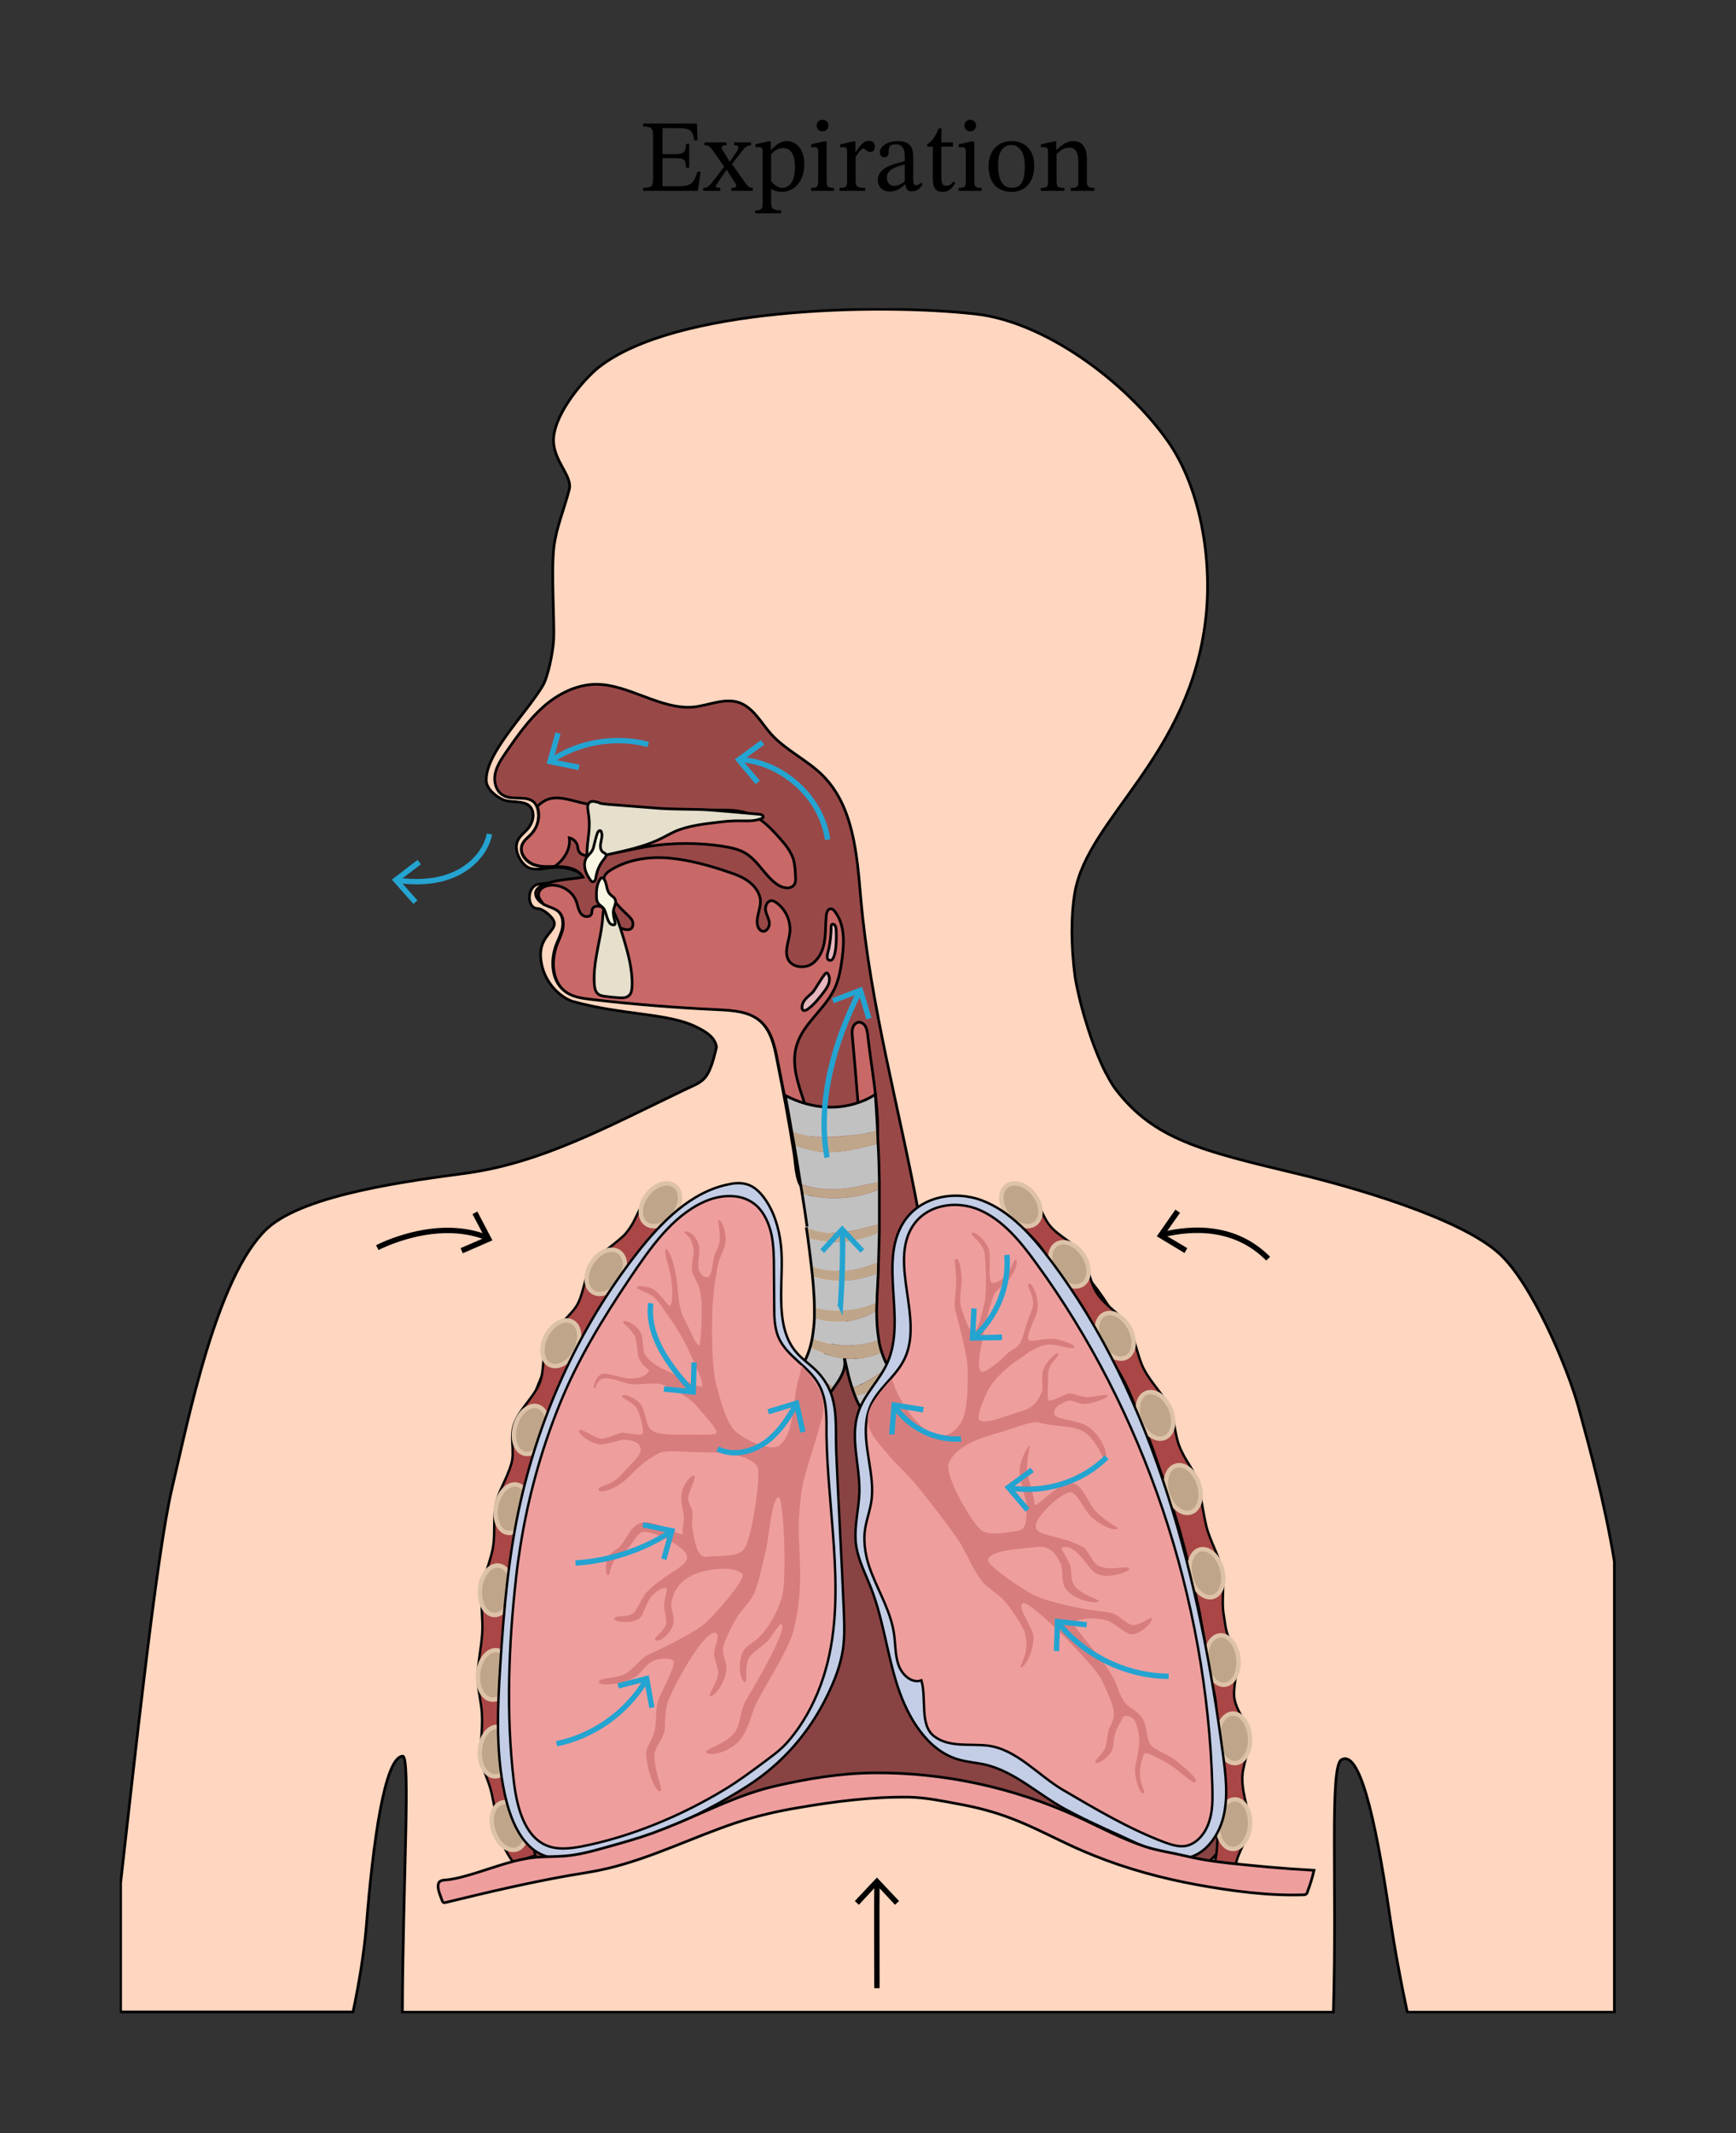 <svg width="304.053" height="373.4" viewBox="0 0 228.04 280.05" class="displayed_equation" xmlns="http://www.w3.org/2000/svg">
  <rect x="0" y="0" width="228.04" height="280.05" fill="#333333" stroke="none"/>
  <defs>
    <clipPath id="svg214152797573tikz_00007a">
      <path d="M 15.734 40.465 L 212.312 40.465 L 212.312 264.312 L 15.734 264.312 Z M 15.734 40.465" />
    </clipPath>
    <clipPath id="svg214152797573tikz_00007b">
      <path d="M 105 237 L 126 237 L 126 264.312 L 105 264.312 Z M 105 237" />
    </clipPath>
  </defs>
  <g clip-path="url(#svg214152797573tikz_00007a)">
    <path d="M 2073.516 952.883 C 2058.281 1007.766 2011.523 1116.516 1969.414 1154.758 C 1916.602 1202.57 1773.164 1242.961 1703.75 1259.602 C 1578.008 1289.719 1516.055 1304.562 1465.742 1370.109 C 1461.836 1375.07 1457.93 1381.789 1453.711 1389.953 C 1453.359 1390.656 1453.008 1391.359 1452.617 1391.711 C 1436.367 1423.586 1419.688 1474.602 1412.266 1517.453 C 1406.602 1559.602 1406.953 1599.992 1411.914 1628.664 C 1428.906 1727.141 1563.867 1807.531 1584.023 1989.914 C 1592.539 2067.141 1576.602 2160.656 1534.102 2221.203 C 1479.219 2299.133 1372.578 2378.508 1280.508 2388.391 C 1152.266 2402.57 886.289 2396.906 786.055 2317.922 C 768.711 2304.094 730.078 2260.539 727.227 2225.812 C 725.117 2196.438 752.383 2176.242 747.812 2158.156 C 741.406 2132.688 730.781 2108.234 727.617 2082.375 C 723.711 2049.445 728.672 1983.898 727.227 1959.484 C 726.211 1944.602 720.156 1911.672 712.383 1899.289 C 690.039 1862.414 637.656 1811.438 638.711 1775.656 C 639.062 1764.328 652.539 1753.703 662.07 1750.148 C 674.844 1745.539 696.445 1751.906 699.961 1733.859 C 701.406 1726.047 698.203 1718.273 693.242 1712.258 C 689.023 1707.297 683.32 1703.391 680.508 1697.727 C 675.898 1688.859 679.102 1678.234 684.727 1670.109 C 687.227 1666.555 690.43 1663.352 693.945 1661.594 C 702.812 1657.375 713.086 1660.188 722.656 1661.242 C 730.781 1662.297 739.648 1661.945 747.812 1659.836 C 750.625 1659.133 769.062 1653.469 766.562 1648.859 C 764.453 1644.953 708.828 1640.695 704.57 1638.938 C 691.484 1632.922 692.891 1607.766 705.977 1607.766 C 713.086 1607.766 726.211 1596.789 727.969 1590.07 C 731.133 1578.039 707.773 1571.281 710.273 1542.961 C 713.086 1508.977 738.945 1489.484 753.086 1485.578 C 818.281 1467.492 878.477 1470.695 915.312 1451.945 C 925.234 1446.984 939.414 1439.523 941.172 1425.734 C 930.898 1381.086 924.18 1381.438 900.781 1370.461 C 795.977 1320.188 711.68 1274.133 612.852 1260.305 C 545.547 1251.086 401.055 1233.742 351.094 1187.688 C 284.492 1126.086 246.992 935.188 226.055 846.984 C 205.898 762.336 177.188 493.156 158.438 328.43 L 158.438 159.133 L 463.75 159.133 C 471.523 196.32 477.891 233.859 481.094 270.344 C 489.922 381.906 505.156 493.469 528.906 494.914 C 539.531 495.617 529.258 328.781 528.555 158.781 L 1751.562 158.781 C 1756.523 329.133 1746.25 481.438 1762.188 490.305 C 1785.234 503.039 1805.742 420.148 1825.234 288.039 C 1831.953 242.023 1840.117 198.469 1848.633 158.781 L 2120.625 158.781 L 2120.625 750.617 C 2107.539 829.25 2088.75 897.258 2073.516 952.883 Z M 2073.516 952.883" transform="matrix(.1 0 0 -.1 0 280.05)" fill="#ffd6bf" stroke-width="3.542" stroke="#000" stroke-miterlimit="10" />
  </g>
  <path d="M 691.836 343.664 C 682.266 348.977 676.602 360.305 672.695 370.578 C 626.641 484.641 632.344 624.523 647.93 744.953 C 664.219 870.695 697.852 990.773 766.211 1098.43 C 800.938 1152.648 855.469 1210.695 918.164 1195.5 C 952.148 1187.336 977.656 1158.664 992.188 1126.789 C 1006.719 1095.266 1012.383 1060.188 1020.195 1026.203 C 1022.305 1016.633 1025.508 1006.008 1033.281 1000.344 C 1049.219 989.016 1070.82 1003.156 1082.148 1019.094 C 1093.477 1034.68 1104.805 1054.523 1124.297 1056.633 C 1134.922 1032.57 1145.547 1008.469 1155.82 984.406 C 1193.359 980.852 1211.445 1031.516 1205.078 1069.055 C 1198.672 1106.594 1182.383 1146.633 1200.82 1179.562 C 1222.422 1218.859 1279.453 1220.656 1321.211 1204.367 C 1381.445 1180.969 1428.906 1131.75 1462.188 1076.125 C 1512.148 993.234 1542.969 892.648 1569.883 800.227 C 1604.609 681.203 1613.086 549.445 1611.68 425.852 C 1611.328 401.047 1608.828 373.039 1589.375 357.844 C 1569.883 342.961 1542.227 347.57 1518.516 354.289 C 1413.32 384.406 1315.195 442.102 1206.484 453.82 C 1123.594 462.688 1040 443.898 960.312 418.742 C 880.625 393.586 803.047 361.398 721.953 342.609 C 713.086 340.461 703.867 338.703 695.352 341.906 C 693.945 342.609 692.891 342.961 691.836 343.664 Z M 691.836 343.664" transform="matrix(.1 0 0 -.1 0 280.05)" fill="#894343" stroke-width="3.347" stroke="#000" stroke-miterlimit="10" />
  <path d="M 1020.508 1409.797 C 1016.992 1428.195 1012.383 1448.039 998.203 1460.422 C 983.32 1473.547 962.07 1474.602 942.266 1475.656 C 888.047 1478.117 830.312 1482.727 776.133 1489.094 C 764.453 1490.539 752.031 1492.297 742.461 1499.055 C 724.062 1512.141 722.656 1539.758 730.781 1560.656 C 733.633 1567.727 737.148 1574.484 738.594 1581.906 C 740 1589.367 739.297 1597.844 733.984 1603.508 C 728.672 1609.172 720.508 1610.617 713.789 1613.781 C 707.07 1616.984 700.664 1625.461 704.961 1632.219 C 706.367 1634.719 708.828 1636.086 711.289 1637.492 C 727.617 1646.008 747.812 1645.656 765.859 1648.859 C 760.195 1658.781 747.812 1662.297 736.094 1662.688 C 724.414 1663.039 713.086 1661.242 702.109 1664.797 C 691.133 1668.352 681.914 1679.68 685.469 1690.656 C 687.93 1697.023 693.945 1701.281 698.555 1706.242 C 705.977 1714.406 709.18 1726.047 706.719 1736.672 C 705.977 1740.227 704.57 1743.43 702.461 1746.242 C 692.891 1757.219 674.102 1749.094 661.367 1756.164 C 651.797 1761.125 648.281 1773.898 650.391 1784.484 C 652.539 1795.148 658.906 1804.328 664.922 1813.195 C 679.414 1834.094 694.336 1855.344 713.438 1872.336 C 732.578 1889.367 756.992 1901.75 782.5 1902.102 C 825.703 1902.453 868.203 1868.117 911.406 1872.336 C 931.25 1874.484 951.445 1884.406 970.234 1878.352 C 989.336 1871.984 999.648 1851.789 1012.734 1836.945 C 1032.227 1815.344 1060.195 1802.922 1080.742 1782.375 C 1121.133 1741.984 1125.703 1678.977 1130.664 1621.945 C 1143.086 1479.914 1181.68 1344.602 1207.188 1205.383 C 1221.016 1129.602 1235.156 1053.469 1233.398 976.242 C 1233.398 973.391 1233.047 970.578 1231.602 968.469 C 1230.195 966.672 1228.086 965.617 1225.938 964.562 C 1199.375 953.234 1171.055 946.125 1141.992 944.016 C 1120.391 1020.539 1104.805 1098.781 1094.531 1177.414 C 1093.125 1188.039 1092.07 1198.664 1087.109 1208.234 C 1079.336 1223.82 1063.711 1228.078 1053.828 1240.812 C 1044.961 1252.18 1045.312 1273.078 1042.852 1287.219 C 1036.445 1327.961 1028.672 1369.055 1020.508 1409.797 Z M 1020.508 1409.797" transform="matrix(.1 0 0 -.1 0 280.05)" fill="#994848" stroke-width="3.542" stroke="#000" stroke-miterlimit="10" />
  <path d="M 1046.758 1428.898 C 1055.586 1457.258 1083.203 1475.305 1095.977 1501.867 C 1101.992 1514.289 1104.453 1528.43 1106.211 1542.258 C 1109.062 1563.508 1109.766 1586.867 1096.68 1603.859 C 1095.273 1605.656 1093.828 1607.062 1091.719 1607.414 C 1087.461 1607.766 1085.703 1602.453 1085.352 1598.195 C 1084.258 1586.867 1084.961 1575.188 1082.852 1563.859 C 1081.094 1552.492 1075.781 1541.164 1066.211 1534.797 C 1056.641 1528.781 1041.445 1530.227 1035.742 1540.109 C 1029.727 1550.734 1036.094 1563.859 1037.539 1575.891 C 1039.297 1591.125 1031.836 1607.414 1019.102 1615.93 C 1017.344 1616.984 1015.586 1618.039 1013.789 1618.039 C 1008.125 1618.391 1004.922 1610.969 1005.625 1605.656 C 1006.367 1600.305 1009.883 1594.992 1010.586 1589.367 C 1011.328 1583.664 1006.719 1576.594 1001.406 1578.039 C 998.555 1578.742 996.797 1581.203 995.742 1583.664 C 991.836 1593.977 998.906 1605.656 998.906 1616.633 C 998.906 1626.906 992.539 1636.086 984.414 1642.492 C 976.25 1648.859 966.68 1652.414 957.109 1655.578 C 932.695 1664.094 903.984 1671.867 878.125 1674.016 C 852.266 1676.125 825.352 1672.219 803.047 1658.781 C 799.531 1656.633 795.977 1654.172 794.18 1650.266 C 790.664 1643.195 794.883 1634.719 799.141 1627.961 C 805.898 1618.039 814.023 1608.859 822.891 1600.695 C 825.703 1597.844 828.906 1595.383 830.703 1591.477 C 832.109 1587.922 831.719 1582.609 828.203 1580.852 C 825.703 1579.445 822.891 1579.797 820.039 1580.5 C 812.266 1582.609 805.508 1587.57 801.289 1594.289 C 798.438 1599.289 796.68 1604.914 792.07 1608.469 C 787.812 1612.023 779.336 1612.023 777.891 1606.359 C 777.539 1604.602 777.539 1602.805 777.188 1601.047 C 775.43 1595.734 766.914 1596.086 763.398 1600.695 C 759.844 1605.305 759.102 1610.969 757.344 1616.242 C 752.383 1631.164 735.391 1640.695 720.156 1637.883 C 713.789 1636.828 707.07 1632.219 707.422 1625.852 C 707.422 1620.852 711.289 1617.336 714.141 1613.078 L 714.492 1613.078 C 721.211 1609.523 729.375 1608.117 734.688 1602.805 C 740 1597.141 740.703 1588.664 739.297 1581.203 C 737.852 1573.742 734.336 1567.023 731.523 1559.953 C 723.711 1538.703 725.117 1511.438 743.203 1498.312 C 752.773 1491.242 765.156 1489.836 776.836 1488.391 C 830.703 1482.023 888.398 1477.414 942.969 1474.953 C 962.773 1473.898 984.023 1472.805 998.906 1459.719 C 1013.086 1447.336 1017.695 1427.492 1021.211 1409.055 C 1028.281 1373.312 1035.391 1337.18 1042.148 1301.398 C 1050.977 1302.453 1060.195 1301.75 1068.711 1299.602 C 1068.008 1344.25 1033.633 1386.75 1046.758 1428.898 Z M 1046.758 1428.898" transform="matrix(.1 0 0 -.1 0 280.05)" fill="#c86867" stroke-width="3.542" stroke="#000" stroke-miterlimit="10" />
  <path d="M1042.148 1672.609C1038.594 1683.195 1031.484 1692.062 1024.062 1700.227 1013.438 1712.258 1001.758 1724.641 986.875 1731.047 971.992 1737.414 955.352 1737.062 939.414 1737.062 900.469 1737.062 857.969 1738.82 818.633 1740.578 799.844 1741.281 780.742 1742.375 762.305 1746.984 747.812 1750.5 731.836 1756.164 718.047 1750.5 713.438 1748.391 709.18 1745.188 705.664 1741.672 706.367 1740.227 706.719 1738.82 707.07 1737.062 709.18 1726.438 705.977 1714.719 698.906 1706.594 694.336 1701.281 687.93 1697.375 685.82 1691.008 681.914 1680.383 691.484 1668.664 702.461 1665.148 710.977 1662.297 719.805 1662.688 728.672 1663.039 740.703 1671.516 749.922 1685.695 747.812 1700.578 752.773 1699.484 756.992 1695.617 758.438 1690.656 759.102 1687.805 759.102 1684.992 760.547 1682.492 763.008 1677.883 769.414 1676.828 775.078 1677.219 800.234 1677.531 824.297 1684.641 849.102 1688.859 882.383 1694.523 919.922 1694.523 952.891 1688.859 961.719 1687.453 970.234 1685.344 978.008 1681.086 995.742 1671.164 1004.57 1650.266 1021.562 1638.938 1028.281 1634.328 1038.594 1632.57 1043.203 1638.938 1045.312 1642.102 1045.312 1646.008 1044.961 1649.914 1044.609 1657.375 1044.258 1665.148 1042.148 1672.609zM1119.688 1439.523C1119.336 1443.43 1118.984 1446.984 1120.039 1450.852 1121.133 1454.406 1123.945 1457.922 1127.461 1458.312 1131.367 1459.016 1135.273 1456.164 1137.031 1452.648 1138.828 1449.094 1139.531 1445.188 1139.883 1441.281 1144.492 1399.172 1153.711 1354.172 1153.008 1312.023 1124.297 1308.469 1128.555 1335.734 1126.758 1356.672 1124.648 1383.938 1122.188 1411.555 1119.688 1439.523zM1119.688 1439.523" transform="matrix(.1 0 0 -.1 0 280.05)" fill="#c86867" stroke-width="3.542" stroke="#000" stroke-miterlimit="10" />
  <path d="M794.18 1610.969C794.883 1612.727 796.328 1614.484 798.086 1614.484 799.531 1614.484 800.586 1613.078 801.289 1611.672 809.766 1599.289 814.375 1584.367 818.633 1570.227 825 1549.328 831.016 1527.727 830.312 1505.773 829.961 1501.164 829.609 1496.203 826.055 1493.352 822.891 1490.539 818.281 1490.188 814.023 1490.539 806.953 1490.891 800.234 1491.594 793.125 1492.648 790.664 1493.039 787.812 1493.703 785.703 1495.5 782.148 1498.312 781.094 1503.273 780.742 1507.883 779.336 1525.227 782.852 1542.961 786.055 1559.953 787.812 1568.469 789.609 1577.297 790.664 1585.812 792.07 1593.977 791.367 1603.508 794.18 1610.969zM786.055 1746.984C782.148 1748.039 777.891 1749.445 774.727 1747.297 771.172 1744.836 771.875 1739.523 772.578 1734.914 773.633 1728.547 774.336 1721.828 774.023 1715.422 773.633 1702.336 770.469 1689.211 771.172 1675.773 771.172 1675.07 771.172 1674.016 771.875 1673.273 772.93 1672.219 774.336 1672.609 775.781 1672.922 805.156 1681.086 836.68 1684.992 864.336 1697.727 872.109 1701.281 879.219 1705.539 886.992 1709.055 903.984 1716.516 925.938 1718.977 944.375 1721.125 952.891 1722.18 961.367 1722.883 969.844 1722.883 980.156 1722.883 991.133 1721.828 1000.703 1726.047 1001.406 1726.438 1002.109 1726.789 1002.461 1727.492 1003.516 1729.602 1000.312 1731.047 998.203 1731.398 976.25 1733.508 954.648 1735.266 932.695 1737.062 912.148 1738.469 888.047 1737.766 867.5 1739.172 847.656 1740.578 827.852 1742.375 808.008 1743.781 801.289 1744.133 794.531 1744.836 788.164 1745.891 787.812 1746.594 787.109 1746.594 786.055 1746.984zM786.055 1746.984" transform="matrix(.1 0 0 -.1 0 280.05)" fill="#e5dfcc" stroke-width="3.542" stroke="#020202" stroke-miterlimit="10" />
  <path d="M792.07 1608.859C789.961 1610.969 787.109 1612.375 785.703 1614.836 783.906 1617.336 783.555 1620.148 783.555 1623.352 783.203 1631.164 783.906 1639.641 788.164 1646.008 788.867 1647.102 789.609 1648.156 791.016 1648.156 792.07 1648.156 792.773 1647.414 793.125 1646.711 797.734 1641.047 795.977 1631.867 801.289 1626.555 803.398 1624.055 806.602 1623 808.008 1619.797 809.766 1616.242 807.656 1612.023 806.602 1608.469 804.805 1602.805 805.898 1597.844 807.305 1592.18 808.008 1588.664 809.414 1585.109 804.102 1586.516 797.031 1588.273 797.031 1603.859 792.07 1608.859zM784.648 1706.594C785.352 1708.352 787.109 1710.852 788.867 1709.797 789.609 1709.406 789.961 1708.703 789.961 1708 791.719 1703.742 789.961 1698.781 789.219 1694.172 788.164 1689.602 788.516 1683.938 792.422 1681.438 793.477 1680.734 794.883 1680.383 795.586 1679.328 797.031 1677.219 795.273 1674.719 793.477 1672.609 787.812 1665.852 784.258 1657.727 782.852 1649.211 782.5 1647.805 782.5 1646.359 781.797 1644.953 781.094 1643.547 779.688 1642.805 778.242 1642.805 777.188 1643.195 776.133 1644.25 775.43 1645.305 772.227 1649.914 769.414 1654.875 768.32 1660.539 767.266 1666.203 767.969 1672.219 771.875 1676.477 775.781 1680.734 778.242 1682.844 779.688 1688.156 781.445 1694.523 782.5 1700.578 784.648 1706.594zM784.648 1706.594" transform="matrix(.1 0 0 -.1 0 280.05)" fill="#f9f6e4" stroke-width="3.542" stroke="#020202" stroke-miterlimit="10" />
  <path d="M1091.719 1583.352C1091.719 1584.367 1091.719 1585.461 1092.422 1586.516 1093.477 1587.57 1095.273 1587.219 1096.328 1586.164 1097.383 1585.109 1097.734 1583.664 1098.086 1582.258 1099.141 1577.648 1099.883 1533.039 1088.164 1540.461 1084.648 1542.961 1088.164 1552.141 1088.867 1555.344 1090.664 1564.562 1091.719 1573.742 1091.719 1583.352zM1083.945 1522.062C1084.648 1522.766 1085.352 1523.469 1086.406 1523.117 1086.758 1523.117 1087.109 1522.766 1087.461 1522.062 1089.961 1518.508 1089.961 1513.898 1088.867 1509.992 1087.812 1506.125 1085.352 1502.57 1082.852 1499.055 1076.484 1490.539 1069.766 1482.023 1061.25 1475.656 1059.141 1474.25 1056.289 1472.805 1054.531 1474.602 1053.477 1475.656 1053.477 1477.062 1053.477 1478.117 1054.141 1488.391 1062.305 1491.945 1068.32 1498.664 1073.633 1506.125 1077.891 1514.602 1083.945 1522.062zM1083.945 1522.062" transform="matrix(.1 0 0 -.1 0 280.05)" fill="#e5b6bd" stroke-width="3.542" stroke="#020202" stroke-miterlimit="10" />
  <path d="M 1623.711 353.234 L 1595.742 356.789 C 1600.312 370.227 1598.203 392.531 1600.664 408.469 C 1603.867 429.719 1609.883 439.641 1609.531 461.242 C 1609.18 479.328 1602.109 497.023 1600.664 516.867 C 1599.609 533.156 1598.906 551.203 1596.797 568.234 C 1595.352 578.469 1589.375 602.219 1587.578 609.328 C 1584.023 624.875 1586.172 626.32 1583.359 642.609 C 1580.859 656.789 1578.711 666.672 1576.953 677.297 C 1573.75 696.086 1569.18 712.727 1564.883 731.867 C 1561.016 749.914 1556.406 766.203 1551.797 783.898 C 1548.242 797.727 1539.414 824.289 1535.156 838.117 C 1531.25 851.555 1527.383 860.07 1518.516 886.281 C 1513.203 902.57 1508.594 913.938 1501.133 930.578 C 1493.008 948.625 1486.641 967.766 1477.422 985.812 C 1469.258 1001.75 1457.93 1019.094 1448.75 1034.68 C 1439.18 1051.672 1431.758 1069.758 1421.445 1086.047 C 1411.172 1102.336 1398.789 1114.367 1388.164 1129.602 C 1378.242 1143.781 1375.078 1155.109 1360.898 1170.695 C 1348.125 1184.523 1342.5 1188.742 1327.617 1201.516 L 1352.031 1235.852 C 1365.156 1224.523 1367.617 1205.773 1378.945 1191.594 C 1390.312 1177.414 1410.117 1169.641 1420.039 1155.109 C 1429.961 1140.617 1429.961 1119.68 1440.938 1102.688 C 1452.305 1084.992 1472.109 1076.477 1482.734 1057.727 C 1490.898 1043.195 1494.805 1017.688 1502.578 1003.156 C 1512.5 984.016 1527.695 970.93 1536.211 951.828 C 1542.969 936.594 1543.32 917.102 1548.945 902.57 C 1557.812 879.914 1567.031 874.602 1573.047 854.055 C 1576.953 840.227 1581.211 810.148 1584.766 796.32 C 1589.688 776.828 1601.055 759.133 1604.922 739.289 C 1609.18 719.797 1604.219 699.992 1607.422 680.852 C 1609.18 670.93 1609.883 657.492 1615.195 648.977 C 1625.117 633.039 1629.727 626.32 1624.062 602.219 C 1622.305 594.797 1620.547 580.266 1621.211 572.844 C 1623.008 554.406 1639.648 538.117 1640.703 520.422 C 1641.797 501.984 1631.484 482.141 1631.875 464.797 C 1632.188 441.086 1641.406 424.406 1640.703 403.508 C 1640 387.219 1625.117 367.023 1623.711 353.234 Z M 1623.711 353.234" transform="matrix(.1 0 0 -.1 0 280.05)" fill="#aa4646" stroke-width="3.185" stroke="#050505" stroke-miterlimit="10" />
  <path d="M 1358.516 1232.219 C 1347.969 1245.812 1331.641 1250.852 1322.07 1243.469 C 1312.461 1236.047 1313.203 1218.977 1323.711 1205.344 C 1334.258 1191.711 1350.547 1186.711 1360.156 1194.094 C 1369.727 1201.516 1369.023 1218.586 1358.516 1232.219 Z M 1358.516 1232.219" transform="matrix(.1 0 0 -.1 0 280.05)" fill="#bfa68a" stroke-width="5.741" stroke="#ddc2a8" stroke-miterlimit="10.002" />
  <path d="M1423.281 1152.531C1413.828 1167.141 1397.891 1173.664 1387.695 1167.062 1377.539 1160.461 1376.914 1143.273 1386.367 1128.664 1395.859 1114.055 1411.758 1107.531 1421.953 1114.094 1432.148 1120.695 1432.734 1137.883 1423.281 1152.531zM1484.18 1056.672C1476.094 1072.336 1460.938 1080.539 1450.312 1075.031 1439.727 1069.523 1437.734 1052.375 1445.859 1036.789 1453.984 1021.125 1469.102 1012.922 1479.727 1018.469 1490.312 1023.938 1492.305 1041.086 1484.18 1056.672zM1537.773 950.5C1531.055 966.789 1516.68 976.281 1505.625 971.75 1494.609 967.18 1491.094 950.305 1497.812 934.016 1504.531 917.766 1518.906 908.234 1529.922 912.805 1540.938 917.336 1544.453 934.211 1537.773 950.5zM1574.805 852.336C1569.219 869.211 1555.508 879.875 1544.18 876.125 1532.852 872.375 1528.203 855.656 1533.789 838.742 1539.375 821.867 1553.086 811.203 1564.414 814.953 1575.742 818.703 1580.391 835.422 1574.805 852.336zM1574.805 852.336" transform="matrix(.1 0 0 -.1 0 280.05)" fill="#bfa68a" stroke-width="5.74" stroke="#ddc2a8" stroke-miterlimit="10" />
  <path d="M 1605.195 740.695 C 1600.508 757.883 1587.5 769.25 1576.172 766.164 C 1564.844 763.039 1559.492 746.594 1564.219 729.445 C 1568.945 712.258 1581.953 700.891 1593.242 704.016 C 1604.57 707.102 1609.922 723.547 1605.195 740.695 Z M 1605.195 740.695" transform="matrix(.1 0 0 -.1 0 280.05)" fill="#bfa68a" stroke-width="5.74" stroke="#ddc2a8" stroke-miterlimit="9.999" />
  <path d="M 1626.758 623.156 C 1624.961 641.047 1614.062 654.641 1602.383 653.469 C 1590.703 652.336 1582.695 636.867 1584.453 618.977 C 1586.211 601.047 1597.148 587.492 1608.789 588.625 C 1620.469 589.797 1628.516 605.227 1626.758 623.156 Z M 1626.758 623.156" transform="matrix(.1 0 0 -.1 0 280.05)" fill="#bfa68a" stroke-width="5.739" stroke="#ddc2a8" stroke-miterlimit="9.999" />
  <path d="M 1642.07 519.641 C 1640.938 537.609 1630.547 551.555 1618.828 550.812 C 1607.109 550.07 1598.516 534.914 1599.648 516.945 C 1600.781 498.977 1611.211 485.031 1622.93 485.773 C 1634.648 486.516 1643.203 501.672 1642.07 519.641 Z M 1642.07 519.641" transform="matrix(.1 0 0 -.1 0 280.05)" fill="#bfa68a" stroke-width="5.74" stroke="#ddc2a8" stroke-miterlimit="10" />
  <path d="M 1623.164 438.117 C 1611.445 438.938 1600.938 425.07 1599.648 407.141 C 1598.359 389.172 1606.836 373.938 1618.555 373.117 C 1630.234 372.297 1640.781 386.164 1642.031 404.094 C 1643.32 422.062 1634.883 437.297 1623.164 438.117 Z M 1623.164 438.117" transform="matrix(.1 0 0 -.1 0 280.05)" fill="#bfa68a" stroke-width="5.74" stroke="#ddc2a8" stroke-miterlimit="10.001" />
  <path d="M 117.141 180.23 L 116.324 181.574 C 115.086 182.391 113.703 182.992 112.289 183.344 C 112.145 182.992 112.004 182.637 111.898 182.25 C 113.633 181.648 115.262 180.656 116.609 179.414 C 116.75 179.699 116.965 179.945 117.141 180.23 Z M 117.141 180.23" fill="#bfa68a" />
  <path d="M116.324 181.539L113.703 185.859C113.102 185.082 112.676 184.195 112.289 183.312 113.738 182.957 115.086 182.355 116.324 181.539zM115.758 177.574C115.973 178.211 116.254 178.848 116.574 179.414 115.227 180.656 113.598 181.609 111.863 182.25 111.473 181.043 111.191 179.77 110.906 178.531 110.906 178.492 110.906 178.422 110.871 178.387 112.57 178.531 114.27 178.246 115.758 177.574zM115.441 156.18C115.477 157.703 115.477 159.227 115.441 160.75 115.016 160.855 114.59 160.961 114.164 161.066 112.605 161.457 111.051 161.848 109.418 161.883 108.215 161.883 106.977 161.703 105.879 161.137 105.664 159.652 105.453 158.129 105.203 156.676 108.57 157.668 112.219 157.488 115.441 156.18zM115.441 156.18" fill="#c1c1c1" />
  <path d="M114.199 161.066C114.625 160.961 115.051 160.855 115.477 160.75 115.477 161.105 115.477 161.457 115.477 161.812 112.57 163.156 109.207 163.406 106.16 162.555 106.09 162.094 106.02 161.637 105.949 161.137 107.012 161.672 108.285 161.883 109.488 161.883 111.051 161.848 112.645 161.457 114.199 161.066zM115.402 155.152C115.402 155.508 115.402 155.824 115.402 156.18 112.184 157.488 108.535 157.633 105.203 156.676 105.133 156.25 105.062 155.824 104.992 155.398 106.516 156.004 108.215 156.215 109.879 156.109 111.793 156.004 113.633 155.613 115.402 155.152zM110.941 178.352C110.375 178.316 109.773 178.211 109.242 178.031 108.535 177.82 107.859 177.535 107.188 177.254 106.941 177.148 106.656 177.008 106.41 176.898 106.516 176.512 106.621 176.086 106.691 175.695 109.418 176.863 112.605 176.938 115.402 175.945 115.512 176.512 115.617 177.043 115.797 177.574 114.27 178.246 112.57 178.531 110.941 178.352zM110.941 178.352" fill="#bfa68a" />
  <path d="M 115.441 161.812 C 115.441 163.121 115.402 164.434 115.336 165.777 C 114.84 165.922 114.379 166.133 113.883 166.273 C 111.547 167.09 108.926 167.09 106.551 166.273 C 106.41 165.105 106.27 163.863 106.09 162.555 C 109.172 163.406 112.535 163.121 115.441 161.812 Z M 115.441 161.812" fill="#c1c1c1" />
  <path d="M 115.336 165.742 C 115.336 166.203 115.301 166.664 115.301 167.125 C 112.605 168.293 109.488 168.469 106.727 167.586 C 106.691 167.16 106.656 166.734 106.586 166.273 C 108.961 167.055 111.547 167.055 113.918 166.273 C 114.379 166.098 114.871 165.887 115.336 165.742 Z M 115.336 165.742" fill="#bfa68a" />
  <path d="M115.262 150.156C115.336 151.824 115.402 153.488 115.441 155.152 113.633 155.578 111.828 156.004 109.949 156.109 108.285 156.18 106.586 156.004 105.062 155.398 104.777 153.594 104.461 151.824 104.215 150.266 105.664 150.867 107.188 151.223 108.746 151.258 110.941 151.289 113.137 150.727 115.262 150.156zM115.301 167.125C115.262 167.832 115.227 168.543 115.191 169.25 115.156 169.852 115.121 170.453 115.121 171.055 112.57 172.188 109.633 172.402 106.941 171.691 106.941 170.699 106.871 169.711 106.801 168.754 106.762 168.398 106.727 168.012 106.691 167.621 109.488 168.469 112.605 168.293 115.301 167.125zM115.301 167.125" fill="#c1c1c1" />
  <path d="M115.156 148.387C115.191 148.953 115.227 149.555 115.227 150.156 113.102 150.762 110.906 151.289 108.711 151.258 107.152 151.223 105.594 150.902 104.176 150.266 104.07 149.629 103.965 149.062 103.859 148.492 104.852 148.918 105.949 149.133 107.047 149.238 108.887 149.414 110.73 149.203 112.57 148.953 113.457 148.848 114.379 148.742 115.156 148.387zM115.121 171.02C115.121 171.41 115.086 171.766 115.086 172.152 114.77 172.297 114.449 172.473 114.129 172.613 111.898 173.676 109.277 173.816 106.941 173.074 106.941 172.613 106.977 172.117 106.941 171.656 109.633 172.402 112.57 172.152 115.121 171.02zM115.121 171.02" fill="#bfa68a" />
  <path d="M115.121 172.152C115.121 173.43 115.156 174.703 115.402 175.945 112.605 176.938 109.418 176.828 106.691 175.695 106.871 174.844 106.941 173.961 106.977 173.074 109.312 173.816 111.934 173.676 114.164 172.613 114.449 172.473 114.77 172.297 115.121 172.152zM114.871 143.781C114.98 145.305 115.086 146.863 115.156 148.387 114.344 148.742 113.457 148.848 112.57 148.953 110.73 149.164 108.887 149.379 107.047 149.238 105.949 149.133 104.887 148.918 103.859 148.492 103.363 145.766 103.043 143.926 103.043 143.926 109.914 147.469 114.871 143.781 114.871 143.781zM110.941 178.492C111.152 179.77 110.34 181.043 109.559 182.105 109.559 182.141 109.527 182.141 109.527 182.18 108.039 181.258 106.727 180.051 105.734 178.637 106.02 178.07 106.23 177.5 106.41 176.898 106.656 177.043 106.941 177.148 107.188 177.254 107.859 177.574 108.535 177.855 109.242 178.031 109.809 178.211 110.375 178.316 110.941 178.352 110.941 178.422 110.941 178.461 110.941 178.492zM110.941 178.492" fill="#c1c1c1" />
  <path d="M110.941 178.492C110.941 178.461 110.941 178.387 110.906 178.352 110.941 178.422 110.941 178.461 110.941 178.492zM108.926 182.992C108.57 183.453 108.25 183.875 107.934 184.336L105.594 180.125C106.551 181.219 107.684 182.211 108.926 182.992zM108.926 182.992" fill="#c1c1c1" />
  <path d="M 105.699 178.637 C 106.727 180.051 108.004 181.293 109.488 182.18 C 109.277 182.461 109.102 182.711 108.887 182.992 C 107.648 182.18 106.516 181.219 105.559 180.125 L 105.203 179.484 C 105.383 179.238 105.559 178.918 105.699 178.637 Z M 105.699 178.637" fill="#bfa68a" />
  <path d="M 1109.414 1016.984 C 1109.414 1016.633 1109.414 1015.891 1109.766 1015.578 C 1112.617 1003.156 1115.078 990.422 1119.336 978.391 C 1120.391 974.836 1121.836 970.93 1123.242 967.375 C 1126.758 958.195 1131.367 949.68 1137.383 941.906 L 1163.633 985.109 L 1171.758 998.547 C 1169.648 1001.047 1167.852 1003.898 1166.445 1006.711 C 1162.891 1012.375 1160.43 1018.742 1158.32 1025.148 C 1156.523 1030.422 1155.117 1035.734 1154.414 1041.438 C 1152.266 1053.82 1151.562 1066.555 1151.562 1079.328 C 1151.562 1083.195 1151.562 1086.75 1151.914 1090.656 C 1151.914 1096.672 1152.266 1102.688 1152.617 1108.703 C 1153.008 1115.812 1153.359 1122.883 1153.711 1129.953 C 1153.711 1134.562 1154.023 1139.172 1154.023 1143.781 C 1154.414 1156.867 1154.766 1169.992 1155.117 1183.469 C 1155.117 1186.984 1155.117 1190.539 1155.117 1194.055 C 1155.117 1209.289 1155.117 1224.523 1155.117 1239.758 C 1155.117 1243.312 1155.117 1246.516 1155.117 1250.031 C 1154.766 1266.672 1154.414 1283.312 1153.359 1299.992 C 1153.008 1306.008 1153.008 1311.672 1152.617 1317.688 C 1151.914 1332.922 1150.859 1348.508 1149.805 1363.742 C 1149.805 1363.742 1100.195 1326.906 1031.484 1362.297 C 1031.484 1362.297 1035.039 1344.25 1039.648 1316.633 C 1040.703 1310.969 1041.758 1305.305 1042.852 1298.938 C 1045.664 1283.312 1048.516 1265.969 1051.328 1247.57 C 1052.031 1243.312 1052.734 1239.055 1053.477 1234.797 C 1055.938 1219.914 1058.086 1204.719 1060.195 1190.188" transform="matrix(.1 0 0 -.1 0 280.05)" fill="none" stroke-width="3.542" stroke="#000" stroke-miterlimit="10" />
  <path d="M 1059.141 1189.133 C 1059.844 1184.523 1060.547 1179.562 1061.25 1174.953 C 1063.008 1161.867 1064.453 1149.445 1065.859 1137.766 C 1066.211 1133.156 1066.914 1128.898 1067.266 1124.641 C 1067.617 1120.773 1068.008 1117.219 1068.32 1113.312 C 1069.023 1103.742 1069.766 1093.82 1069.766 1083.938 C 1069.766 1078.977 1069.766 1074.367 1069.766 1069.758 C 1069.414 1060.891 1068.32 1052.062 1066.914 1043.547 C 1066.211 1039.289 1065.156 1035.383 1064.102 1031.516 C 1062.305 1025.5 1060.195 1019.797 1057.344 1014.133 C 1055.938 1010.969 1054.141 1008.117 1052.383 1005.305 L 1055.938 998.938 L 1079.336 956.75 C 1082.5 961.359 1086.055 965.617 1089.258 970.227 C 1091.367 973.078 1093.125 975.539 1095.273 978.391 C 1095.273 978.703 1095.586 978.703 1095.586 979.094 C 1103.398 989.719 1111.523 1002.453 1109.414 1015.188 C 1109.414 1015.578 1109.414 1016.281 1109.062 1016.633 L 1109.062 1016.984" transform="matrix(.1 0 0 -.1 0 280.05)" fill="none" stroke-width="3.542" stroke="#000" stroke-miterlimit="10" />
  <path d="M 674.492 355.344 C 665.977 366.32 658.555 381.203 655.703 395.734 C 652.148 411.672 649.688 429.719 645.43 447.805 C 641.523 464.445 633.047 477.18 631.992 495.969 C 630.898 515.461 634.102 527.844 633.047 550.852 C 632.344 565.031 626.641 586.633 627.383 601.164 C 628.086 619.562 631.992 636.594 633.398 655.344 C 634.805 674.836 630.898 695.031 633.398 714.523 C 635.898 733.625 645.078 752.023 647.93 771.164 C 650.391 787.102 647.93 808.703 651.094 824.641 C 654.648 843.078 665.273 857.258 671.641 878.508 C 676.602 894.797 669.18 913.938 675.547 931.281 C 682.617 950.734 700.664 965.617 708.477 983.703 C 715.898 1001.047 711.289 1023.352 719.805 1041.047 C 727.227 1056.281 750.625 1073.625 758.438 1087.805 C 767.266 1104.094 768.711 1128.547 777.891 1142.727 C 782.5 1149.797 814.375 1172.102 821.836 1180.969 C 839.531 1202.219 836.328 1216.047 854.062 1228.078 L 877.422 1194.797 C 862.891 1180.969 852.656 1171.047 840.938 1156.867 C 827.5 1140.617 818.281 1128.898 808.359 1114.367 C 798.086 1099.133 790.312 1085.695 780.742 1069.055 C 771.875 1053.82 762.305 1037.531 754.531 1020.891 C 746.367 1003.156 738.242 987.57 730.781 969.523 C 723.711 951.086 718.398 934.094 712.383 916.047 C 707.07 900.461 702.812 882.375 699.961 867.531 C 695.742 845.188 693.945 833.859 690.43 816.867 C 687.227 800.93 683.32 779.68 680.859 763.391 C 677.656 744.953 675.898 726.555 673.398 708.117 C 670.938 689.016 670.586 673.391 669.531 654.641 C 668.086 625.266 668.086 614.641 667.773 600.461 C 667.383 584.875 668.477 565.031 669.18 547.688 C 669.883 531.047 670.938 514.719 672.344 500.578 C 674.102 482.531 675.898 469.758 679.805 453.469 C 683.711 437.18 686.523 427.609 692.891 413.078 C 699.648 397.141 699.648 375.891 703.164 364.562 Z M 674.492 355.344" transform="matrix(.1 0 0 -.1 0 280.05)" fill="#aa4646" stroke-width="3.185" stroke="#050505" stroke-miterlimit="10" />
  <path d="M 886.523 1243.43 C 876.914 1250.812 860.625 1245.773 850.078 1232.141 C 839.57 1218.547 838.828 1201.477 848.438 1194.055 C 858.047 1186.672 874.336 1191.711 884.844 1205.305 C 895.391 1218.938 896.133 1236.008 886.523 1243.43 Z M 886.523 1243.43" transform="matrix(.1 0 0 -.1 0 280.05)" fill="#bfa68a" stroke-width="5.741" stroke="#ddc2a8" stroke-miterlimit="10.002" />
  <path d="M812.852 1157.18C802.656 1163.781 786.719 1157.258 777.305 1142.648 767.852 1128.039 768.438 1110.852 778.633 1104.25 788.789 1097.648 804.727 1104.172 814.18 1118.781 823.633 1133.43 823.047 1150.617 812.852 1157.18zM751.445 1065.305C740.859 1070.812 725.703 1062.609 717.578 1046.984 709.453 1031.359 711.445 1014.211 722.031 1008.703 732.656 1003.234 747.812 1011.438 755.898 1027.062 764.023 1042.688 762.031 1059.797 751.445 1065.305zM751.445 1065.305" transform="matrix(.1 0 0 -.1 0 280.05)" fill="#bfa68a" stroke-width="5.74" stroke="#ddc2a8" stroke-miterlimit="10" />
  <path d="M 706.172 954.172 C 694.883 957.414 681.758 946.164 676.836 929.055 C 671.953 911.945 677.109 895.461 688.398 892.219 C 699.688 888.977 712.812 900.227 717.734 917.336 C 722.617 934.445 717.461 950.969 706.172 954.172 Z M 706.172 954.172" transform="matrix(.1 0 0 -.1 0 280.05)" fill="#bfa68a" stroke-width="5.74" stroke="#ddc2a8" stroke-miterlimit="10.001" />
  <path d="M 679.18 851.398 C 667.695 853.742 655.469 841.555 651.914 824.094 C 648.32 806.672 654.727 790.617 666.211 788.234 C 677.734 785.891 689.961 798.117 693.516 815.539 C 697.109 832.961 690.703 849.055 679.18 851.398 Z M 679.18 851.398" transform="matrix(.1 0 0 -.1 0 280.05)" fill="#bfa68a" stroke-width="5.741" stroke="#ddc2a8" stroke-miterlimit="10.002" />
  <path d="M654.844 745.148C643.164 746.32 632.227 732.727 630.469 714.836 628.711 696.906 636.719 681.438 648.398 680.305 660.078 679.133 670.977 692.727 672.773 710.617 674.531 728.547 666.523 744.016 654.844 745.148zM652.422 633.938C640.742 635.109 629.844 621.516 628.086 603.625 626.289 585.695 634.336 570.266 646.016 569.094 657.695 567.961 668.594 581.516 670.352 599.445 672.148 617.336 664.102 632.805 652.422 633.938zM652.422 633.938" transform="matrix(.1 0 0 -.1 0 280.05)" fill="#bfa68a" stroke-width="5.739" stroke="#ddc2a8" stroke-miterlimit="9.999" />
  <path d="M653.594 533.43C641.875 534.172 631.445 520.227 630.312 502.258 629.18 484.289 637.773 469.133 649.453 468.391 661.172 467.648 671.602 481.594 672.734 499.562 673.867 517.531 665.312 532.688 653.594 533.43zM689.336 409.914C683.75 426.828 670.039 437.492 658.672 433.742 647.344 429.992 642.695 413.273 648.32 396.359 653.906 379.445 667.617 368.781 678.945 372.531 690.273 376.281 694.922 393.039 689.336 409.914zM689.336 409.914" transform="matrix(.1 0 0 -.1 0 280.05)" fill="#bfa68a" stroke-width="5.74" stroke="#ddc2a8" stroke-miterlimit="10" />
  <path d="M 1507.539 373.781 C 1523.477 366.32 1540.117 358.547 1557.461 361.008 C 1581.914 364.562 1600.664 388.977 1607.07 415.227 C 1613.438 441.438 1610.234 469.055 1606.719 495.617 C 1575.898 727.961 1517.109 964.562 1380.039 1145.891 C 1355.586 1178.508 1327.266 1209.992 1290.781 1224.172 C 1254.297 1238.352 1207.891 1229.836 1186.289 1194.797 C 1154.414 1143.078 1190.547 1068.703 1166.094 1012.375 C 1155.82 988.312 1135.273 970.578 1127.148 945.422 C 1116.523 912.492 1129.609 876.711 1128.906 841.633 C 1128.203 818.977 1121.836 796.672 1124.297 774.016 C 1126.758 753.117 1137.031 734.328 1144.492 714.836 C 1160.43 673.781 1165.391 628.43 1179.219 586.281 C 1193.008 544.133 1218.867 502.336 1258.516 490.656 C 1270.586 487.102 1282.969 486.398 1295.039 483.586 C 1332.891 474.367 1363.398 445.305 1397.031 426.555 C 1432.461 407.062 1470.703 391.477 1507.539 373.781 Z M 1507.539 373.781" transform="matrix(.1 0 0 -.1 0 280.05)" fill="#c3cde6" stroke-width="3.185" stroke="#000" stroke-miterlimit="10" />
  <path d="M 1143.086 953.938 C 1153.359 978.391 1177.07 992.883 1188.398 1016.984 C 1213.203 1069.406 1168.203 1140.93 1198.32 1189.836 C 1216.758 1219.562 1256.758 1225.227 1287.227 1211.789 C 1317.695 1198.312 1340.703 1170.344 1360.898 1142.375 C 1502.93 947.922 1585.469 702.805 1592.539 454.875 C 1592.891 438.938 1593.242 422.648 1587.93 407.766 C 1582.969 392.883 1571.641 379.445 1557.109 376.945 C 1547.93 375.539 1538.359 378.742 1529.492 381.906 C 1482.734 399.602 1439.18 425.461 1395.625 450.969 C 1363.398 470.109 1335.391 503.781 1297.852 508.703 C 1275.195 511.555 1247.188 505.891 1227.383 520.773 C 1207.539 535.656 1217.461 569.641 1210.352 594.406 C 1197.969 589.836 1184.883 601.516 1180.273 614.641 C 1175.664 627.727 1176.367 642.609 1174.258 656.398 C 1169.961 684.406 1155.117 709.172 1144.844 735.383 C 1137.773 753.117 1133.516 773.273 1136.328 792.766 C 1138.828 809.055 1145.195 822.883 1145.547 839.875 C 1146.953 877.453 1128.203 917.453 1143.086 953.938 Z M 1143.086 953.938" transform="matrix(.1 0 0 -.1 0 280.05)" fill="#ef9e9e" stroke-width="3.185" stroke="#050505" stroke-miterlimit="10" />
  <path d="M 1071.172 1002.102 C 1062.305 1010.617 1052.031 1017.336 1044.258 1027.258 C 1015.586 1063.391 1030.781 1122.531 1025.82 1165.734 C 1023.359 1188.039 1016.641 1210.383 1003.867 1227.727 C 998.203 1235.5 990.781 1242.609 981.914 1245.422 C 974.141 1247.883 965.625 1247.57 957.812 1245.773 C 908.242 1236.242 868.906 1196.555 836.328 1154.758 C 763.398 1061.242 710.586 947.922 683.711 828.547 C 667.773 758.43 661.719 685.812 657.148 613.898 C 653.242 553.703 650.742 492.062 665.625 434.328 C 673.047 406.359 686.523 377.336 710.977 365.969 C 730.43 357.102 752.383 361.008 773.281 365.969 C 846.25 384.055 916.719 414.133 981.562 455.578 C 1026.523 484.289 1063.008 525.031 1087.109 575.305 C 1096.328 594.094 1104.102 614.25 1107.305 635.148 C 1109.766 652.531 1109.062 669.875 1108.359 687.219 C 1105.508 756.633 1101.289 826.086 1098.438 895.5 C 1097.031 935.891 1103.047 970.93 1071.172 1002.102 Z M 1071.172 1002.102" transform="matrix(.1 0 0 -.1 0 280.05)" fill="#c3cde6" stroke-width="3.185" stroke="#000" stroke-miterlimit="10" />
  <path d="M 674.844 462.688 C 678.711 429.367 688.281 390.773 716.992 378.039 C 731.523 371.633 747.812 373.43 763.398 376.242 C 827.852 388.664 895.156 416.633 952.148 451.32 C 970.938 462.688 988.281 475.773 1006.016 488.898 C 1013.438 494.562 1020.898 499.875 1027.969 506.594 C 1035.742 514.016 1042.461 522.883 1048.867 531.75 C 1081.445 578.859 1094.883 633.742 1097.031 691.828 C 1099.141 744.25 1093.125 796.32 1089.258 848.391 C 1087.461 871.047 1086.055 893.703 1085.703 916.398 C 1085.703 938.352 1086.758 962.062 1076.133 981.906 C 1062.695 1007.414 1032.578 1019.445 1021.953 1046.398 C 1017.344 1058.391 1016.992 1072.258 1016.992 1085.344 C 1016.992 1101.984 1016.641 1118.977 1016.641 1135.617 C 1016.641 1150.5 1016.289 1165.383 1013.438 1179.562 C 1010.234 1194.055 1004.219 1207.883 993.945 1217.453 C 974.844 1234.797 946.133 1232.688 923.477 1222.062 C 882.383 1202.922 854.062 1161.867 827.5 1122.531 C 791.367 1068.703 758.438 1015.188 733.984 953.938 C 710.273 894.797 693.242 832.453 683.32 769.055 C 681.211 755.93 679.414 743.195 678.008 730.07 C 668.086 641.906 664.57 550.5 674.844 462.688 Z M 674.844 462.688" transform="matrix(.1 0 0 -.1 0 280.05)" fill="#ef9e9e" stroke-width="3.185" stroke="#050505" stroke-miterlimit="10" />
  <path d="M 1666.211 349.328 C 1654.883 350.383 1643.906 351.477 1632.578 352.531 C 1607.422 354.992 1582.266 357.844 1557.461 363.859 C 1539.766 368.117 1521.367 370.578 1503.984 376.242 C 1473.164 386.516 1444.492 402.102 1415.117 415.578 C 1331.875 453.469 1240.117 473.664 1148.711 472.961 C 1104.102 472.609 1061.25 465.5 1018.047 455.578 C 973.398 445.305 931.953 424.406 889.844 406.711 C 878.828 402.102 867.852 397.844 856.523 393.586 C 836.68 386.516 816.133 380.852 795.977 375.188 C 778.242 370.227 760.195 365.266 742.148 363.859 C 729.375 362.805 716.289 363.156 703.516 362.102 C 677.305 359.602 652.539 350.031 627.383 342.258 C 614.609 338.352 601.875 334.445 588.75 332.688 C 584.531 331.984 577.773 333.039 576.016 327.727 C 573.906 321.008 578.477 312.141 580.625 305.773 C 580.977 304.719 581.328 303.664 582.383 302.922 C 583.438 302.219 584.844 302.57 585.938 302.922 C 639.766 316.047 693.945 328.781 748.477 338.352 C 765.156 341.164 782.148 343.664 798.438 347.57 C 856.523 361.398 910.391 388.664 966.68 407.414 C 993.594 416.281 1020.898 422.648 1048.867 427.258 C 1095.977 435.383 1146.25 441.789 1194.414 441.086 C 1215.664 440.695 1239.414 435.773 1260.312 431.867 C 1283.672 427.609 1306.719 421.594 1328.672 413.078 C 1357.695 402.102 1385 387.219 1413.32 374.484 C 1421.094 370.93 1428.906 367.727 1436.68 364.562 C 1480.625 346.867 1526.641 334.445 1573.047 325.969 C 1618.398 317.805 1665.859 311.438 1711.562 312.844 C 1712.969 312.844 1714.727 312.844 1715.781 313.898 C 1716.875 314.602 1717.227 315.695 1717.578 317.102 C 1721.094 326.32 1723.945 335.539 1726.055 345.07 C 1705.898 346.164 1686.055 347.57 1666.211 349.328 Z M 1666.211 349.328" transform="matrix(.1 0 0 -.1 0 280.05)" fill="#ef9e9e" stroke-width="3.542" stroke="#050505" stroke-miterlimit="10" />
  <path d="M106.445 180.617C106.055 180.125 105.629 179.66 105.238 179.168 105.414 179.379 104.777 181.469 104.676 181.895 104.461 183.027 104.355 184.16 104.176 185.258 103.93 186.816 103.715 188.555 102.477 189.688 101.344 190.75 97.766 188.977 96.598 187.914 95.359 186.781 94.473 183.273 94.047 181.609 93.516 179.484 93.516 175.164 93.551 172.969 93.551 170.879 93.871 168.258 94.332 165.957 94.543 164.895 95.359 163.863 95.324 162.699 95.289 161.387 94.828 160.254 94.402 160.145 94.188 160.074 94.648 161.637 94.543 162.84 94.438 163.863 93.797 164.469 93.695 165.496 93.516 166.734 93.305 167.727 92.914 167.691 92.594 167.691 92.102 167.516 91.781 166.699 91.57 166.133 92.027 164.184 91.816 163.512 91.391 162.094 90.508 161.637 90.078 161.672 89.371 161.738 90.93 162.023 91.109 164.148 91.18 164.895 90.648 166.449 91 167.23 91.426 168.152 91.852 168.754 91.992 169.641 92.453 172.367 91.922 176.617 91.922 176.617 91.355 176.652 90.789 174.844 89.762 172.898 89.125 171.691 89.125 169.641 88.805 167.48 88.523 165.566 87.707 163.723 87.461 164.008 87.141 164.363 87.777 165.777 88.098 167.48 88.383 168.93 88.383 170.879 88.098 171.34 87.848 171.766 86.965 170.062 86.008 169.391 85.266 168.824 83.562 168.684 83.668 169.074 83.703 169.285 85.016 169.641 85.688 170.137 86.469 170.699 87.07 171.766 87.422 172.262 88.309 173.5 89.621 175.375 90.578 177.535 91.07 178.637 92.594 181.789 92.207 182.035 91.922 182.211 89.406 180.973 88.559 180.441 87.602 179.84 85.652 179.414 84.66 177.715 84.379 177.254 84.59 175.59 84.059 174.773 83.457 173.781 81.828 173.074 81.863 173.641 81.898 173.855 82.605 174.172 83.281 175.234 83.742 175.98 83.633 177.469 83.918 178.281 84.273 179.309 85.371 179.77 85.227 180.016 84.945 180.477 84.309 181.008 82.641 180.973 81.543 180.938 79.703 180.125 78.996 180.406 78.285 180.727 77.824 182.105 78.074 182.281 78.285 182.461 78.25 181.258 79.207 181.008 80.129 180.727 82.289 181.68 82.785 181.719 84.344 181.824 85.973 181.504 86.785 181.719 88.238 182.105 90.578 183.488 91.57 184.656 93.234 186.641 94.332 187.738 94.082 188.129 93.836 188.516 91.957 188.305 88.629 188.34 87.637 188.34 85.723 188.305 85.227 187.348 84.98 186.922 84.73 185.543 84.379 184.727 83.918 183.629 81.613 182.672 81.723 183.383 81.758 183.629 83.246 184.055 83.742 185.082 84.309 186.285 84.484 187.668 84.449 188.129 84.414 188.656 82.254 188.055 81.758 188.094 81.047 188.164 79.738 188.906 78.961 188.871 78.039 188.801 76.195 187.348 76.09 187.809 75.949 188.41 77.648 189.438 78.605 189.617 79.488 189.758 81.473 189.012 81.828 189.012 83.457 189.047 83.988 189.543 84.133 190.074 84.379 191.066 82.996 191.988 81.688 193.547 80.305 195.176 78.391 195 78.641 195.672 78.816 196.098 80.906 195.496 82.324 194.148 83.668 192.84 84.379 192.023 86.398 190.855 87.422 190.254 89.902 190.68 93.125 190.68 96.207 190.68 99.289 191.457 99.574 192.84 99.855 194.184 98.758 202.191 97.695 203.43 96.844 204.457 94.367 204.207 92.809 204.387 91.672 204.492 91.25 202.723 90.93 200.523 90.859 199.957 91 199.215 90.965 198.574 90.93 197.867 90.258 197.301 90.434 196.449 90.648 195.461 91.57 193.762 91.18 193.723 90.684 193.652 89.797 194.855 89.586 195.816 89.301 197.09 89.727 198.082 89.832 199.074 89.902 199.852 89.547 200.844 89.691 201.23 90.047 202.223 86.008 199.25 84.133 199.957 82.75 200.453 82.465 201.836 81.543 202.898 81.191 203.324 80.129 203.887 79.879 204.418 79.488 205.379 79.527 206.512 79.773 206.758 80.129 207.078 80.059 205.98 80.66 204.918 80.977 204.348 81.758 203.961 82.254 203.5 83.141 202.723 83.668 201.23 84.449 201.129 85.688 200.914 89.867 202.934 90.223 204.207 90.609 205.625 87.707 206.297 85.016 208.953 84.52 209.449 83.988 210.691 83.422 211.539 82.715 212.602 80.66 211.859 80.695 212.566 80.695 212.957 83.527 213.348 84.273 212.141 84.59 211.648 84.98 210.301 85.547 209.629 86.219 208.848 87.176 208.316 87.531 208.527 87.742 208.668 87.32 209.77 87.246 210.512 87.176 211.293 87.566 212.246 87.496 213.098 87.391 214.125 85.723 215.012 86.078 215.293 86.715 215.789 88.383 214.16 88.484 212.957 88.559 211.965 88.098 211.008 88.168 210.512 88.523 208.527 89.516 207.574 90.754 206.898 92.879 205.801 96.633 205.59 97.52 206.652 97.945 207.184 95.074 210.723 92.844 212.922 91.32 214.445 85.723 216.961 85.016 217.312 84.094 217.809 83.141 219.227 82.039 219.793 80.836 220.395 78.676 220.219 78.676 220.82 78.676 221.457 81.828 221.141 83.352 220.219 84.344 219.617 84.73 218.625 85.652 218.129 86.609 217.633 88.098 217.633 88.453 218.055 88.77 218.41 87.742 220.465 86.715 222.625 85.902 224.359 86.359 225.742 85.973 227.336 85.723 228.363 84.84 229.426 84.875 230.277 84.98 232.402 86.043 235.199 86.68 235.164 87.281 235.129 85.938 232.719 85.973 230.418 85.973 229.391 87.07 228.469 87.32 227.09 87.422 226.484 87.176 224.469 87.992 222.766 89.727 219.016 92.734 214.09 93.977 214.371 94.719 214.551 93.797 216.32 93.797 217.137 93.797 217.738 94.332 218.906 94.332 219.543 94.297 220.891 92.844 222.734 93.305 222.695 94.012 222.66 95.395 220.68 95.43 218.977 95.43 218.023 94.934 217.633 94.969 216.535 95.004 215.578 96.242 213.309 96.703 212.496 97.129 211.719 98.367 210.441 98.828 209.66 99.609 208.352 100.176 205.199 100.562 203.711 101.023 201.941 101.344 196.734 102.266 196.559 102.973 196.449 103.363 207.535 102.727 209.594 102.301 211.008 101.664 212.742 99.965 214.691 99.219 215.543 98.262 215.859 97.695 216.676 96.883 217.914 97.094 220.5 97.836 220.855 98.262 221.066 97.73 218.695 98.402 217.633 98.828 216.961 100.176 216.074 100.602 215.684 101.629 214.691 102.371 212.957 102.688 213.273 103.434 214.055 98.793 221.918 97.977 223.227 97.234 224.469 97.305 226.484 96.457 227.516 95.074 229.18 92.277 229.641 92.844 230.137 93.41 230.629 96.312 229.922 97.52 228.008 98.512 226.414 98.723 225 99.219 223.902 99.926 222.273 103.434 216.816 104.105 214.516 105.734 208.742 104.887 203.855 104.922 200.312 104.957 198.895 105.168 196.098 105.488 194.715 106.125 192.094 107.047 189.582 107.754 186.992 107.895 186.461 108.074 185.898 108.145 185.328 108.355 183.453 107.508 182 106.445 180.617zM115.832 182.531C116.254 182 116.68 181.504 117.176 181.008 117.922 184.16 123.02 191.918 126.242 186.746 127.129 185.367 127.129 181.789 127.129 180.125 127.129 177.996 126.031 174.137 125.5 172.086 125.25 171.125 125.641 169.426 125.605 167.973 125.57 166.379 125.18 165.105 125.711 165.281 125.961 165.355 126.312 166.559 126.312 167.973 126.312 169.25 125.961 170.699 126.242 171.621 126.598 172.719 127.305 174.988 127.945 174.883 128.477 174.773 129.113 171.977 129.359 170.879 129.57 169.922 129.57 166.949 129.359 164.715 129.219 163.086 127.27 162.164 127.695 161.848 128.016 161.598 129.926 163.051 129.996 164.609 130.07 166.133 129.82 167.973 130.246 168.363 130.531 168.645 131.695 168.047 132.301 167.266 132.973 166.414 133.289 165 133.504 165.426 133.754 165.922 133.188 167.16 132.617 167.867 132.016 168.574 130.812 169.391 130.602 169.922 130.07 171.305 129.469 173.43 129.078 175.73 128.863 176.898 128.191 179.77 128.938 180.086 129.43 180.301 131.52 178.562 132.195 177.82 132.973 176.969 133.859 177.219 134.391 175.344 134.531 174.844 135.203 172.758 135.559 171.906 136.195 170.383 134.637 168.754 135.168 168.543 135.664 168.328 136.691 170.914 136.195 172.332 135.594 174.066 134.496 175.906 135.348 176.016 136.055 176.121 137.012 175.73 138.32 175.766 138.887 175.766 141.473 176.512 141.082 176.938 140.836 177.219 138.816 176.477 137.859 176.512 136.125 176.582 134.637 177.961 133.93 178.387 132.656 179.168 130.883 180.762 130.07 182.035 129.43 182.992 128.227 185.93 128.617 186.391 129.039 186.922 130.492 186.531 133.504 185.469 134.426 185.152 135.945 185.082 136.867 182.711 137.047 182.25 136.797 181.148 136.938 180.23 137.117 179.094 138.605 177.535 138.957 177.68 139.523 177.93 137.648 178.777 137.684 180.477 137.719 181.648 137.539 183.383 137.684 183.734 137.824 184.23 139.738 183.133 140.199 182.992 140.906 182.781 141.934 183.453 142.891 183.418 144.164 183.344 145.688 182.887 145.477 183.344 145.406 183.523 143.883 184.16 142.785 184.305 141.789 184.445 140.801 183.773 140.41 183.875 138.887 184.336 138.5 184.941 138.465 185.469 138.391 186.5 141.402 186.25 142.996 187.348 144.695 188.516 145.863 191.242 145.016 191.668 145.016 191.668 143.988 188.977 142.395 187.984 141.082 187.137 138.711 187.348 136.516 186.781 135.414 186.5 133.188 187.562 130.141 188.41 127.234 189.262 125.219 190.5 124.613 192.164 124.047 193.723 127.695 200.027 128.938 200.914 129.996 201.66 131.91 201.23 133.68 200.984 134.781 200.844 134.852 199.746 134.852 197.832 134.852 196.805 133.965 194.68 133.93 193.227 133.895 191.918 134.887 189.934 135.312 189.758 135.312 189.758 134.781 191.883 134.957 193.227 135.168 194.715 135.945 196.629 135.879 197.406 135.805 198.434 138.887 194.574 140.801 194.715 142.219 194.824 142.926 197.336 143.848 198.328 144.875 199.426 146.855 200.629 146.855 200.629 146.539 201.16 144.414 200.207 143.281 199.074 142.219 197.973 141.473 195.816 140.52 195.918 139.312 196.062 136.055 199.074 136.055 200.348 136.055 201.801 139.137 201.375 142.324 203.145 142.855 203.43 143.352 204.809 144.023 205.379 145.441 206.543 148.699 205.234 148.309 206.051 148.133 206.402 144.91 207.605 143.562 206.262 142.676 205.41 141.156 202.578 139.488 203.18 139.242 203.254 140.305 204.738 140.551 205.41 140.801 206.086 140.625 207.078 140.941 207.82 141.543 209.344 144.695 209.98 144.309 210.266 143.812 210.617 140.52 209.945 139.809 208.246 139.418 207.324 139.598 205.871 139.383 205.41 138.57 203.641 137.754 202.934 136.195 203.109 133.895 203.355 130.352 203.465 129.785 204.703 129.504 205.305 133.043 207.855 135.664 209.344 136.551 209.84 138.711 210.441 140.73 210.902 142.75 211.363 145.477 211.648 145.828 211.719 146.965 211.965 147.531 212.852 148.488 213.273 149.512 213.734 151.355 211.965 151.32 212.496 151.285 213.238 149.441 214.836 148.344 214.516 147.707 214.336 146.148 212.957 145.512 212.781 143.387 212.176 141.512 212.602 141.012 212.992 140.59 213.309 145.582 218.41 146.539 220.891 147.211 222.66 147.496 223.441 148.309 224.043 148.98 224.539 150.047 225.07 150.434 226.484 150.824 227.973 150.684 228.824 151.566 229.461 152.027 229.816 153.801 230.559 154.508 231.16 155.816 232.223 157.695 233.781 156.918 233.996 156.598 234.066 155.395 232.969 154.438 232.223 152.914 231.055 150.574 230.027 150.398 230.172 150.152 230.383 150.012 231.02 149.867 231.656 149.301 233.926 150.754 235.449 150.188 235.449 149.586 235.484 148.949 233.004 149.125 231.977 149.371 230.488 150.113 228.609 149.195 226.168 148.77 225.035 147.461 225.211 147.461 225.492 147.461 225.812 146.895 226.379 146.504 227.516 146.324 227.973 146.254 229.426 146.078 229.816 145.723 230.523 144.27 231.797 143.918 231.375 143.668 231.09 144.945 230.312 145.262 229.215 145.371 228.824 145.477 227.547 145.652 227.055 145.973 226.168 146.504 225.742 146.254 224.398 146.043 223.297 145.406 222.059 144.695 220.5 143.918 218.801 135.348 210.051 134.391 210.477 133.68 210.797 134.742 212.32 135.559 214.09 136.301 215.719 134.742 218.977 134.105 218.906 133.719 218.836 135.414 217.137 134.602 214.301 134.355 213.418 132.441 210.656 131.805 210.016 131.203 209.414 129.926 208.527 129.324 207.961 128.262 206.934 127.023 204.137 126.277 202.824 125.852 202.047 123.34 198.613 120.574 195.211 119.121 193.406 117.707 192.273 116.504 190.785 115.617 189.719 114.449 188.516 114.059 187.102 113.633 185.258 114.871 183.773 115.832 182.531zM115.832 182.531" fill="#d87d7d" />
  <path d="M 1322.656 1153 C 1326.172 1112.961 1309.531 1071.867 1279.766 1045.305" transform="matrix(.1 0 0 -.1 0 280.05)" fill="none" stroke-width="7.084" stroke="#24a4d1" stroke-miterlimit="10" />
  <path d="M 127.59 171.766 L 128.297 171.801 L 128.121 175.305 L 131.629 175.199 L 131.629 175.945 L 127.375 176.016 Z M 127.59 171.766" fill="#24a4d1" />
  <path d="M 1453.711 887.336 C 1421.094 854.758 1372.227 839.875 1326.875 846.984" transform="matrix(.1 0 0 -.1 0 280.05)" fill="none" stroke-width="7.084" stroke="#24a4d1" stroke-miterlimit="10" />
  <path d="M 135.383 192.699 L 135.805 193.262 L 132.973 195.316 L 135.238 198.012 L 134.707 198.469 L 131.945 195.211 Z M 135.383 192.699" fill="#24a4d1" />
  <path d="M 1535.156 599.719 C 1479.531 600.109 1425 626.672 1390.312 669.523" transform="matrix(.1 0 0 -.1 0 280.05)" fill="none" stroke-width="7.084" stroke="#24a4d1" stroke-miterlimit="10" />
  <path d="M 142.785 212.957 L 142.715 213.664 L 139.242 213.273 L 139.137 216.781 L 138.426 216.746 L 138.57 212.496 Z M 142.785 212.957" fill="#24a4d1" />
  <path d="M 731.133 511.203 C 779.688 521.125 823.242 552.297 848.398 594.406" transform="matrix(.1 0 0 -.1 0 280.05)" fill="none" stroke-width="7.084" stroke="#24a4d1" stroke-miterlimit="10" />
  <path d="M 85.973 224.113 L 85.297 224.254 L 84.66 220.82 L 81.297 221.672 L 81.121 220.996 L 85.227 219.934 Z M 85.973 224.113" fill="#24a4d1" />
  <path d="M 755.938 748.508 C 800.234 751.32 843.438 765.148 880.625 789.211" transform="matrix(.1 0 0 -.1 0 280.05)" fill="none" stroke-width="7.084" stroke="#24a4d1" stroke-miterlimit="10" />
  <path d="M 87.531 204.809 L 86.859 204.598 L 87.812 201.23 L 84.379 200.523 L 84.52 199.852 L 88.699 200.699 Z M 87.531 204.809" fill="#24a4d1" />
  <path d="M 854.766 1089.602 C 849.805 1046.008 878.828 1007.766 908.594 974.836" transform="matrix(.1 0 0 -.1 0 280.05)" fill="none" stroke-width="7.084" stroke="#24a4d1" stroke-miterlimit="10" />
  <path d="M 87.176 182.711 L 87.246 182 L 90.719 182.355 L 90.824 178.848 L 91.531 178.883 L 91.391 183.133 Z M 87.176 182.711" fill="#24a4d1" />
  <path d="M 942.578 898.312 C 963.867 887.688 990.391 894.797 1008.828 909.328 C 1024.414 921.711 1035.391 938.352 1045.312 956.047" transform="matrix(.1 0 0 -.1 0 280.05)" fill="none" stroke-width="7.084" stroke="#24a4d1" stroke-miterlimit="10" />
  <path d="M 105.809 187.914 L 105.133 188.094 L 104.355 184.656 L 101.023 185.684 L 100.812 185.012 L 104.887 183.773 Z M 105.809 187.914" fill="#24a4d1" />
  <path d="M 1262.422 911.438 C 1228.789 908.938 1194.766 925.578 1175.664 953.586" transform="matrix(.1 0 0 -.1 0 280.05)" fill="none" stroke-width="7.084" stroke="#24a4d1" stroke-miterlimit="10" />
  <path d="M 121.355 184.727 L 121.215 185.438 L 117.777 184.867 L 117.496 188.34 L 116.785 188.305 L 117.141 184.055 Z M 121.355 184.727" fill="#24a4d1" />
  <path d="M 1103.047 1089.25 C 1103.398 1088.508 1103.75 1087.453 1104.102 1086.75 C 1106.211 1119.367 1107.305 1151.555 1106.602 1183.781" transform="matrix(.1 0 0 -.1 0 280.05)" fill="none" stroke-width="7.084" stroke="#24a4d1" stroke-miterlimit="10" />
  <path d="M 113.527 164.008 L 113.031 164.469 L 110.621 161.918 L 108.25 164.504 L 107.754 164.008 L 110.621 160.891 Z M 113.527 164.008" fill="#24a4d1" />
  <path d="M 1086.406 1280.852 C 1073.281 1353.469 1095.586 1432.453 1128.906 1498.312" transform="matrix(.1 0 0 -.1 0 280.05)" fill="none" stroke-width="7.084" stroke="#24a4d1" stroke-miterlimit="10" />
  <path d="M 114.484 133.617 L 113.812 133.832 L 112.785 130.465 L 109.527 131.707 L 109.277 131.066 L 113.246 129.547 Z M 114.484 133.617" fill="#24a4d1" />
  <path d="M 1087.109 1698.078 C 1079.336 1753.703 1028.281 1799.406 973.047 1803.273" transform="matrix(.1 0 0 -.1 0 280.05)" fill="none" stroke-width="7.084" stroke="#24a4d1" stroke-miterlimit="10" />
  <path d="M 99.965 97.172 L 100.387 97.773 L 97.555 99.828 L 99.82 102.484 L 99.254 102.945 L 96.527 99.688 Z M 99.965 97.172" fill="#24a4d1" />
  <path d="M 851.562 1823.117 C 808.711 1834.445 761.25 1826.672 724.414 1802.219" transform="matrix(.1 0 0 -.1 0 280.05)" fill="none" stroke-width="7.084" stroke="#24a4d1" stroke-miterlimit="10" />
  <path d="M 72.973 96.145 L 73.645 96.355 L 72.691 99.723 L 76.125 100.395 L 75.984 101.102 L 71.805 100.254 Z M 72.973 96.145" fill="#24a4d1" />
  <path d="M 642.969 1705.539 C 637.656 1679.328 615.312 1658.781 590.195 1649.914 C 568.594 1642.102 545.195 1641.789 522.539 1644.602" transform="matrix(.1 0 0 -.1 0 280.05)" fill="none" stroke-width="7.084" stroke="#24a4d1" stroke-miterlimit="10" />
  <path d="M 54.84 112.898 L 55.297 113.465 L 52.5 115.59 L 54.84 118.211 L 54.305 118.672 L 51.473 115.484 Z M 54.84 112.898" fill="#24a4d1" />
  <path d="M 495.625 1162.531 C 495.625 1162.531 571.758 1202.922 639.766 1175.656" transform="matrix(.1 0 0 -.1 0 280.05)" fill="none" stroke-width="7.084" stroke="#000" stroke-miterlimit="10" />
  <path d="M 60.789 164.539 L 60.504 163.863 L 63.691 162.484 L 62.066 159.402 L 62.703 159.051 L 64.684 162.84 Z M 60.789 164.539" />
  <path d="M 1526.992 1179.562 C 1566.328 1189.133 1622.656 1191.594 1665.859 1148.039" transform="matrix(.1 0 0 -.1 0 280.05)" fill="none" stroke-width="7.084" stroke="#000" stroke-miterlimit="10" />
  <path d="M 155.605 164.504 L 155.961 163.863 L 152.984 162.094 L 155.004 159.227 L 154.402 158.801 L 151.957 162.309 Z M 155.605 164.504" />
  <g clip-path="url(#svg214152797573tikz_00007b)">
    <path d="M 1151.914 328.078 C 1151.562 286.984 1151.914 245.539 1151.914 190.305" transform="matrix(.1 0 0 -.1 0 280.05)" fill="none" stroke-width="7.084" stroke="#000" stroke-miterlimit="10" />
  </g>
  <path d="M112.289 249.578L112.82 250.074 115.191 247.527 117.566 250.074 118.098 249.578 115.191 246.496zM92.043 22.547L91.613 22.547C91.086 24.148 90.844 24.473 88.762 24.457L87.027 24.457 87.027 20.758 88.602 20.758C89.836 20.758 90.105 20.906 90.105 22.012L90.535 22.012 90.535 18.891 90.105 18.891C90.105 19.98 89.836 20.234 88.602 20.234L87.027 20.234 87.027 16.82 89.004 16.82C90.656 16.82 90.992 17.074 91.195 18.422L91.625 18.422 91.547 16.215 84.484 16.215 84.484 16.617C85.574 16.617 85.789 16.832 85.789 17.855L85.789 23.461C85.789 24.512 85.574 24.648 84.484 24.648L84.484 25.051 91.664 25.051 92.043 22.547M98.883 25.051L98.883 24.66C98.383 24.66 98.184 24.418 97.805 23.879L96.152 21.539 97.578 19.711C97.887 19.32 98.195 19.078 98.652 19.078L98.652 18.688 96.434 18.688 96.434 19.066C96.867 19.066 96.984 19.188 96.984 19.387 96.984 19.602 96.867 19.805 96.5 20.305L95.871 21.219 95.816 21.219 95.492 20.625C95.035 19.871 94.793 19.59 94.793 19.375 94.793 19.172 95.008 19.066 95.438 19.066L95.438 18.688 92.547 18.688 92.547 19.078C93.102 19.078 93.262 19.211 93.73 19.887L95.129 21.891 93.516 23.988C93.07 24.512 92.828 24.66 92.375 24.66L92.375 25.051 94.617 25.051 94.617 24.66C94.176 24.66 94.016 24.605 94.016 24.457 94.016 24.352 94.203 24.109 94.336 23.895L95.438 22.305 95.492 22.305 95.762 22.777 96.609 24.082C96.676 24.188 96.703 24.27 96.703 24.363 96.703 24.594 96.543 24.66 96.07 24.66L96.07 25.051 98.883 25.051M101.266 18.566L100.93 18.566 99.234 18.945 99.234 19.336C99.234 19.336 99.492 19.309 99.668 19.309 100.109 19.309 100.18 19.484 100.18 19.992L100.18 26.648C100.18 27.402 100.043 27.633 99.195 27.633L99.195 28.008 102.598 28.008 102.598 27.617C101.551 27.617 101.293 27.445 101.293 26.57L101.293 24.809 101.348 24.809C101.738 25.078 102.195 25.184 102.707 25.184 104.32 25.184 105.652 23.828 105.652 21.539 105.652 19.777 104.723 18.527 103.391 18.527 102.598 18.527 101.953 18.945 101.309 19.695L101.266 19.695zM101.293 20.262C101.551 19.926 102.129 19.441 102.84 19.441 103.836 19.441 104.43 20.223 104.43 21.918 104.43 23.785 103.715 24.66 102.773 24.66 102.02 24.66 101.551 24.055 101.293 23.773L101.293 20.262M108.051 15.73C107.578 15.73 107.281 16.078 107.281 16.484 107.281 16.898 107.594 17.25 108.051 17.25 108.52 17.25 108.816 16.898 108.816 16.484 108.816 16.078 108.52 15.73 108.051 15.73zM109.555 24.672C108.656 24.672 108.59 24.473 108.59 23.691L108.59 18.566 108.238 18.566 106.543 18.945 106.543 19.336C106.543 19.336 106.691 19.309 106.879 19.309 107.27 19.309 107.473 19.359 107.473 19.938L107.473 23.691C107.473 24.457 107.43 24.672 106.531 24.672L106.531 25.051 109.555 25.051 109.555 24.672M112.359 18.566L112.039 18.566 110.371 18.973 110.371 19.348C110.371 19.348 110.52 19.32 110.789 19.32 111.273 19.32 111.273 19.562 111.273 20.047L111.273 23.746C111.273 24.496 111.18 24.66 110.289 24.66L110.289 25.051 113.652 25.051 113.652 24.66C112.645 24.66 112.387 24.523 112.387 23.68L112.387 20.613C112.711 20.074 113.141 19.508 113.449 19.508 113.613 19.508 113.883 19.965 114.324 19.965 114.621 19.965 114.914 19.754 114.914 19.242 114.914 18.781 114.66 18.488 114.137 18.488 113.492 18.488 113.09 18.957 112.402 19.953L112.359 19.953 112.359 18.566M118.941 24.215C119.023 24.809 119.156 25.117 119.746 25.117 120.434 25.117 120.758 24.836 121.203 24.188L121 23.973C120.812 24.176 120.621 24.312 120.367 24.312 120.086 24.312 119.965 24.203 119.965 23.652L119.965 20.598C119.965 19.199 119.414 18.527 117.945 18.527 116.48 18.527 115.578 19.254 115.578 20.008 115.578 20.449 115.879 20.652 116.145 20.652 116.523 20.652 116.734 20.449 116.734 20.035 116.734 19.227 116.871 18.945 117.637 18.945 118.445 18.945 118.848 19.387 118.848 20.559L118.848 21.148C117.691 21.512 115.312 21.863 115.312 23.637 115.312 24.496 115.879 25.145 116.91 25.145 117.773 25.145 118.258 24.766 118.891 24.215zM118.848 23.812C118.391 24.188 117.906 24.406 117.465 24.406 116.883 24.406 116.496 23.988 116.496 23.316 116.496 22.266 117.625 21.902 118.848 21.594L118.848 23.812M125.242 23.84C124.906 24.215 124.73 24.391 124.297 24.391 123.773 24.391 123.652 24.07 123.652 23.113L123.652 19.254 125.172 19.254 125.172 18.688 123.652 18.688 123.668 16.848 123.316 16.848C122.832 17.988 122.43 18.555 121.797 18.945L121.797 19.254 122.539 19.254 122.539 23.492C122.539 24.699 122.926 25.184 123.828 25.184 124.688 25.184 124.973 24.781 125.496 24.055L125.242 23.84M127.449 15.73C126.98 15.73 126.684 16.078 126.684 16.484 126.684 16.898 126.992 17.25 127.449 17.25 127.922 17.25 128.219 16.898 128.219 16.484 128.219 16.078 127.922 15.73 127.449 15.73zM128.957 24.672C128.055 24.672 127.988 24.473 127.988 23.691L127.988 18.566 127.641 18.566 125.945 18.945 125.945 19.336C125.945 19.336 126.094 19.309 126.281 19.309 126.672 19.309 126.871 19.359 126.871 19.938L126.871 23.691C126.871 24.457 126.832 24.672 125.93 24.672L125.93 25.051 128.957 25.051 128.957 24.672M132.871 18.527C131.055 18.527 129.859 19.844 129.859 21.797 129.859 23.973 130.988 25.184 132.871 25.184 134.617 25.184 135.855 24.004 135.855 21.742 135.855 19.754 134.715 18.527 132.871 18.527zM132.816 19.039C134.012 19.039 134.617 20.156 134.617 21.809 134.617 24.004 134.027 24.648 132.922 24.648 131.766 24.66 131.109 23.758 131.109 21.621 131.109 19.898 131.793 19.039 132.816 19.039M142.77 20.922C142.77 19.375 142.191 18.527 140.969 18.527 140.117 18.527 139.527 19.012 138.801 19.656L138.746 19.656 138.762 18.566 138.453 18.566 136.742 18.957 136.742 19.348C136.742 19.348 136.879 19.32 137.105 19.32 137.469 19.32 137.672 19.43 137.672 19.91L137.672 23.691C137.672 24.445 137.633 24.672 136.73 24.672L136.73 25.051 139.809 25.051 139.809 24.672C138.844 24.672 138.789 24.445 138.789 23.691L138.789 20.234C139.191 19.871 139.688 19.387 140.414 19.387 141.02 19.387 141.652 19.645 141.652 21.258L141.652 23.691C141.652 24.445 141.613 24.672 140.656 24.672L140.656 25.051 143.766 25.051 143.766 24.672C142.863 24.672 142.77 24.445 142.77 23.691L142.77 20.922" />
</svg>
